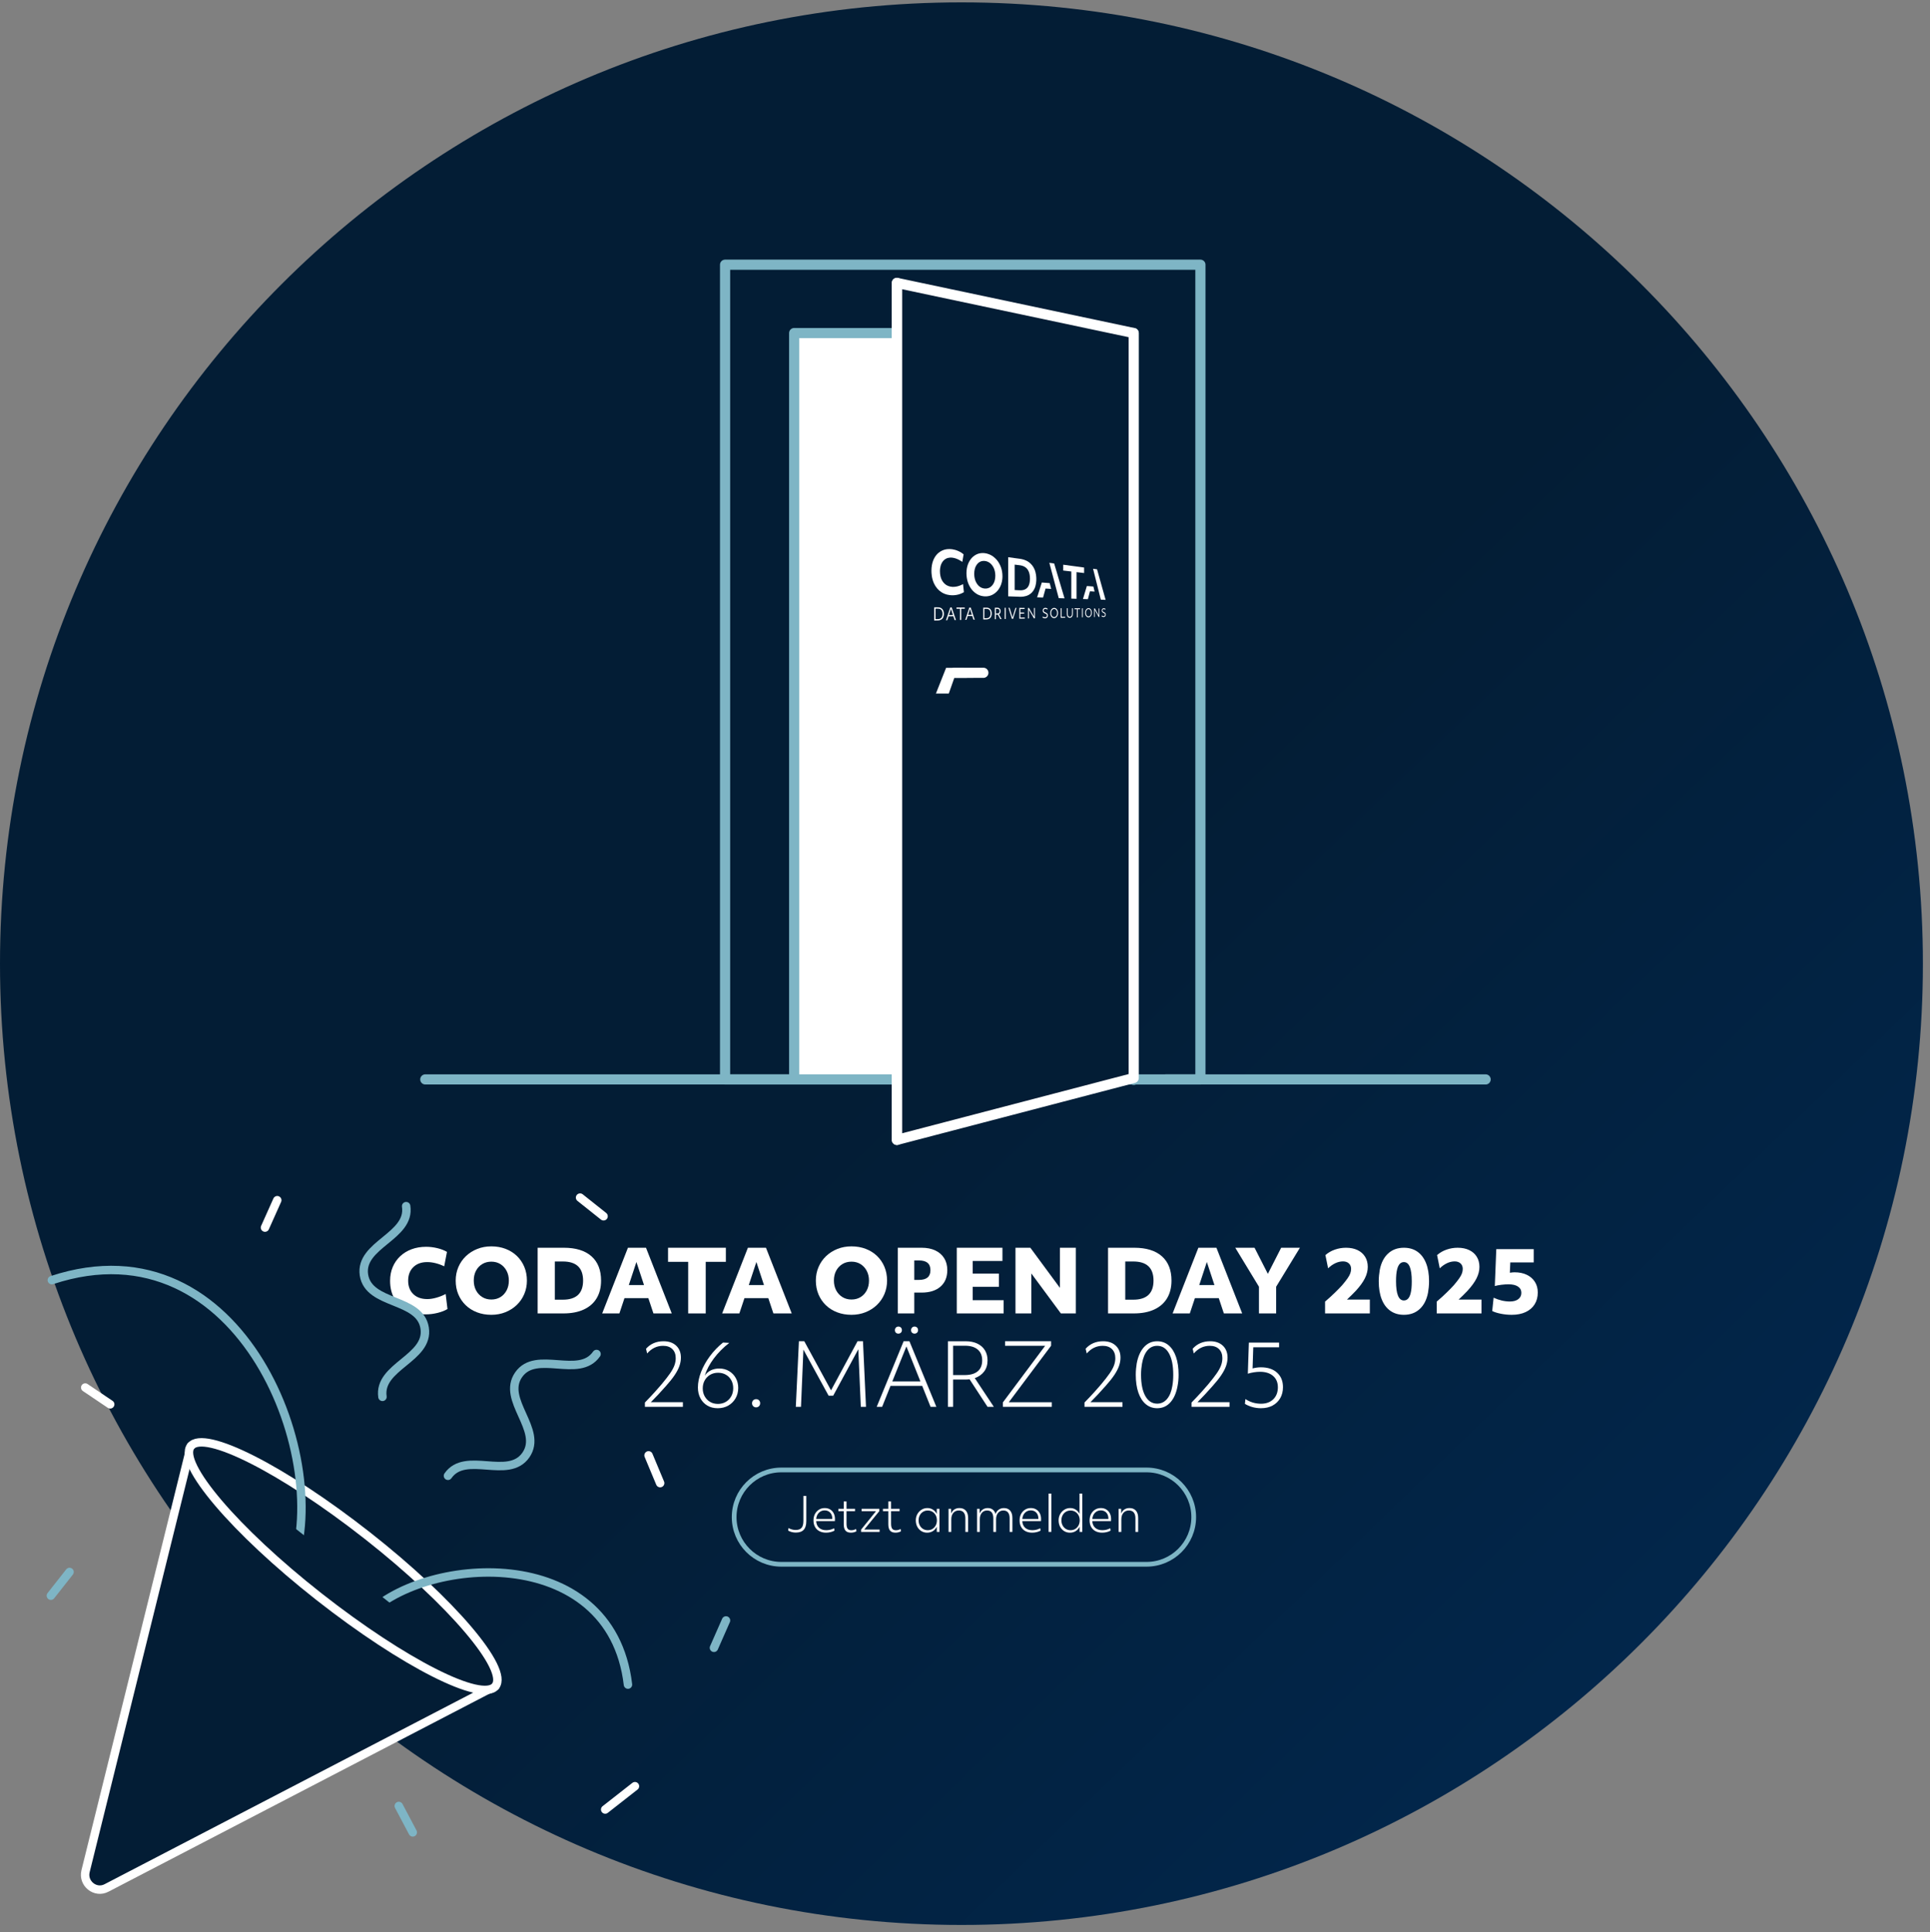 <?xml version="1.0" encoding="UTF-8" standalone="no"?><!DOCTYPE svg PUBLIC "-//W3C//DTD SVG 1.1//EN" "http://www.w3.org/Graphics/SVG/1.1/DTD/svg11.dtd"><svg width="100%" height="100%" viewBox="0 0 816 817" version="1.1" xmlns="http://www.w3.org/2000/svg" xmlns:xlink="http://www.w3.org/1999/xlink" xml:space="preserve" xmlns:serif="http://www.serif.com/" style="fill-rule:evenodd;clip-rule:evenodd;stroke-linecap:round;stroke-linejoin:round;"><rect x="0" y="0" width="816" height="817" fill="#808080" stroke="none"/><path d="M813,407.5c0,224.353 -182.147,406.5 -406.5,406.5c-224.353,0 -406.5,-182.147 -406.5,-406.5c0,-224.353 182.147,-406.5 406.5,-406.5c224.353,0 406.5,182.147 406.5,406.5Z" style="fill:url(#_Linear1);"/><g><path d="M336.094,140.421l141.853,2.117l2.647,311.76l-144.5,1.588l-0,-315.465Z" style="fill:#fff;"/><g><g><g><g><path d="M507.531,456.463l-200.973,0l-0,-344.525l200.973,0l0,344.525Zm-171.757,-0.885l0,-314.739l143.552,-0l-0,315.815" style="fill:none;fill-rule:nonzero;stroke:#7eb5c5;stroke-width:4.3px;"/></g><g><path d="M479.326,140.839l-100.118,-21.203l0,362.389l100.118,-26.178l-0,-315.008Z" style="fill:#031d35;fill-rule:nonzero;stroke:#fff;stroke-width:4.3px;"/><path d="M403.588,284.51l12.177,-0.006" style="fill:none;fill-rule:nonzero;stroke:#fff;stroke-width:4.3px;"/><path d="M379.208,119.636l0,362.389l0,-362.389Z" style="fill:#fff;fill-rule:nonzero;stroke:#fff;stroke-width:4.3px;"/></g></g></g><path d="M400.013,282.401l7.398,-0l1.411,4.214l-5.33,0l-2.346,6.656l-5.438,0l4.305,-10.87Z" style="fill:#fff;fill-rule:nonzero;"/></g><path d="M179.817,456.453l156.277,0" style="fill:none;stroke:#7eb5c5;stroke-width:4.3px;stroke-miterlimit:1.5;"/><path d="M492.985,456.453l135.133,0" style="fill:none;stroke:#7eb5c5;stroke-width:4.3px;stroke-miterlimit:1.5;"/><g><g><g id="Logo"><path d="M394.985,256.813l1.685,0.011c0.583,0.004 1.028,0.183 1.284,0.344c0.334,0.209 0.638,0.545 0.83,0.95c0.313,0.657 0.292,1.437 0.292,1.453c0,0.112 0.029,1.268 -0.652,2.036c-0.684,0.772 -1.767,0.76 -1.864,0.763l-1.575,0.034l-0,-5.591Zm1.578,4.991c1.135,-0.021 1.94,-0.621 1.94,-2.224c0,-1.66 -0.858,-2.192 -1.932,-2.196l-1.036,-0.004l0,4.444l1.028,-0.02Z" style="fill:#fff;fill-rule:nonzero;"/><path d="M401.787,256.859l0.584,0.004l1.8,5.337l-0.562,0.012l-0.525,-1.609l-2.045,0.026l-0.533,1.65l-0.546,0.012l1.827,-5.432Zm1.122,3.217l-0.842,-2.6l-0.847,2.617l1.692,-0.017l-0.003,-0Z" style="fill:#fff;fill-rule:nonzero;"/><path d="M405.898,257.424l-1.499,-0.005l0,-0.538l3.493,0.023l-0,0.528l-1.479,-0.006l-0,4.73l-0.515,0.011l-0,-4.743Z" style="fill:#fff;fill-rule:nonzero;"/><path d="M409.843,256.913l0.555,0.004l1.71,5.111l-0.535,0.011l-0.498,-1.541l-1.942,0.025l-0.507,1.58l-0.518,0.012l1.735,-5.202Zm1.069,3.081l-0.8,-2.49l-0.804,2.506l1.608,-0.016l-0.004,-0Z" style="fill:#fff;fill-rule:nonzero;"/><path d="M415.718,256.953l1.476,0.009c0.509,0.004 0.899,0.163 1.125,0.308c0.29,0.185 0.557,0.485 0.727,0.85c0.273,0.588 0.255,1.287 0.255,1.3c0,0.051 0.036,1.124 -0.57,1.822c-0.608,0.7 -1.586,0.681 -1.633,0.682l-1.374,0.029l0,-4.996l-0.006,-0.004Zm1.383,4.465c0.938,-0.018 1.699,-0.501 1.699,-1.99c-0,-0.738 -0.178,-1.959 -1.692,-1.965l-0.908,-0.003l0,3.975l0.901,-0.017Z" style="fill:#fff;fill-rule:nonzero;"/><path d="M420.621,256.986l1.12,0.007c0.411,0.003 0.656,0.156 0.706,0.187c0.047,0.028 0.298,0.179 0.466,0.507c0.029,0.055 0.166,0.322 0.166,0.76c-0,0.378 -0.109,0.653 -0.201,0.809c-0.03,0.05 -0.198,0.334 -0.53,0.497l1.116,2.032l-0.544,0.012l-1.024,-1.904l-0.171,0.009l-0.654,0.007l-0,1.932l-0.45,0.01l-0,-4.865Zm1.021,2.437c0.341,-0.003 0.968,-0.093 0.968,-0.975c0,-0.061 0,-0.472 -0.237,-0.723c-0.24,-0.25 -0.631,-0.252 -0.69,-0.252l-0.609,-0.002l0,1.956l0.568,-0.004Z" style="fill:#fff;fill-rule:nonzero;"/><path d="M424.775,257.013l0.452,0.004l-0,4.726l-0.452,0.01l-0,-4.74Z" style="fill:#fff;fill-rule:nonzero;"/><path d="M426.378,257.024l0.493,0.004l1.225,4.072l1.22,-4.056l0.451,0.003l-1.435,4.629l-0.497,0.011l-1.457,-4.663Z" style="fill:#fff;fill-rule:nonzero;"/><path d="M430.977,257.055l2.223,0.015l0,0.455l-1.792,-0.007l-0,1.52l1.604,-0.009l-0,0.456l-1.604,0.013l-0,1.647l1.863,-0.035l-0,0.455l-2.294,0.05l0,-4.564l0,0.004Z" style="fill:#fff;fill-rule:nonzero;"/><path d="M434.644,257.08l0.404,0.003l2.129,3.644l0,-3.63l0.378,0.002l-0,4.377l-0.395,0.009l-2.13,-3.634l0,3.68l-0.386,0.008l0,-4.459Z" style="fill:#fff;fill-rule:nonzero;"/><path d="M442.898,260.874c-0.021,0.042 -0.143,0.28 -0.403,0.432c-0.258,0.156 -0.572,0.163 -0.623,0.164c-0.196,0.004 -0.356,-0.031 -0.386,-0.037c-0.031,-0.006 -0.183,-0.035 -0.376,-0.111c-0.175,-0.07 -0.28,-0.153 -0.302,-0.17l0.049,-0.47c0.035,0.027 0.21,0.159 0.484,0.256c0.276,0.096 0.47,0.092 0.512,0.091c0.049,-0.001 0.369,-0.007 0.579,-0.213c0.115,-0.11 0.212,-0.297 0.212,-0.55c-0,-0.203 -0.056,-0.315 -0.068,-0.34c-0.066,-0.135 -0.213,-0.239 -0.236,-0.256c-0.156,-0.11 -0.434,-0.224 -0.474,-0.24c-0.05,-0.02 -0.373,-0.154 -0.591,-0.321c-0.217,-0.167 -0.297,-0.349 -0.313,-0.385c-0.016,-0.04 -0.094,-0.228 -0.094,-0.528c0,-0.355 0.114,-0.571 0.138,-0.616c0.138,-0.262 0.346,-0.38 0.384,-0.402c0.041,-0.023 0.25,-0.142 0.574,-0.14c0.04,0.001 0.233,0.002 0.487,0.084c0.038,0.013 0.254,0.087 0.442,0.229l-0.065,0.437c-0.03,-0.023 -0.181,-0.138 -0.42,-0.227c-0.223,-0.081 -0.408,-0.082 -0.444,-0.082c-0.044,-0 -0.336,-0.002 -0.519,0.18c-0.085,0.083 -0.189,0.247 -0.189,0.502c-0,0.026 -0,0.194 0.06,0.323c0.063,0.133 0.196,0.226 0.217,0.241c0.032,0.023 0.16,0.113 0.431,0.229c0.054,0.023 0.395,0.168 0.636,0.348c0.034,0.025 0.235,0.175 0.336,0.397c0.018,0.039 0.103,0.226 0.103,0.52c-0,0.372 -0.119,0.601 -0.144,0.648l0.003,0.007Z" style="fill:#fff;fill-rule:nonzero;"/><path d="M444.175,260.099c-0.021,-0.066 -0.126,-0.4 -0.126,-0.86c-0,-0.457 0.107,-0.789 0.128,-0.855c0.129,-0.401 0.319,-0.645 0.358,-0.695c0.034,-0.044 0.227,-0.298 0.525,-0.46c0.047,-0.026 0.304,-0.166 0.645,-0.163c0.347,0.002 0.599,0.142 0.646,0.167c0.048,0.027 0.289,0.16 0.517,0.457c0.037,0.049 0.221,0.293 0.345,0.682c0.021,0.065 0.122,0.394 0.122,0.843c0,0.446 -0.104,0.773 -0.124,0.837c-0.019,0.059 -0.123,0.386 -0.349,0.688c-0.033,0.045 -0.222,0.298 -0.516,0.467c-0.047,0.027 -0.302,0.173 -0.641,0.181c-0.346,0.008 -0.6,-0.125 -0.647,-0.15c-0.049,-0.026 -0.298,-0.156 -0.529,-0.449c-0.038,-0.049 -0.226,-0.294 -0.354,-0.69Zm2.763,-0.881c-0,-0.493 -0.132,-0.81 -0.159,-0.876c-0.16,-0.383 -0.39,-0.569 -0.436,-0.606c-0.166,-0.131 -0.393,-0.223 -0.641,-0.224c-0.246,-0.001 -0.472,0.088 -0.642,0.22c-0.165,0.129 -0.335,0.343 -0.446,0.614c-0.027,0.066 -0.162,0.388 -0.162,0.89c0,0.502 0.134,0.822 0.162,0.888c0.119,0.282 0.291,0.485 0.446,0.604c0.173,0.132 0.402,0.215 0.642,0.21c0.24,-0.005 0.47,-0.095 0.641,-0.233c0.156,-0.125 0.324,-0.335 0.436,-0.61c0.027,-0.066 0.159,-0.384 0.159,-0.877Z" style="fill:#fff;fill-rule:nonzero;"/><path d="M448.465,257.173l0.368,0.002l0,3.646l1.514,-0.028l0,0.406l-1.882,0.04l-0,-4.066Z" style="fill:#fff;fill-rule:nonzero;"/><path d="M451.062,257.19l0.361,0.003l0,2.305c0,0.082 0,0.656 0.234,0.989c0.089,0.129 0.296,0.331 0.678,0.324c0.373,-0.008 0.581,-0.208 0.674,-0.347c0.23,-0.342 0.23,-0.902 0.23,-0.983l-0,-2.276l0.351,0.002l0,2.312c0,0.104 0,0.798 -0.334,1.251c-0.165,0.224 -0.471,0.457 -0.933,0.467c-0.504,0.011 -0.793,-0.251 -0.927,-0.431c-0.334,-0.448 -0.334,-1.157 -0.334,-1.261l-0,-2.355Z" style="fill:#fff;fill-rule:nonzero;"/><path d="M455.322,257.614l-0.999,-0.004l-0,-0.394l2.329,0.015l-0,0.388l-0.986,-0.004l-0,3.471l-0.344,0.008l0,-3.48Z" style="fill:#fff;fill-rule:nonzero;"/><path d="M457.456,257.233l0.336,0.003l0,3.801l-0.336,0.007l0,-3.811Z" style="fill:#fff;fill-rule:nonzero;"/><path d="M458.914,259.903c-0.018,-0.06 -0.108,-0.361 -0.108,-0.774c0,-0.411 0.092,-0.71 0.11,-0.77c0.112,-0.36 0.275,-0.58 0.308,-0.625c0.029,-0.04 0.196,-0.268 0.452,-0.415c0.04,-0.023 0.262,-0.149 0.555,-0.147c0.298,0.002 0.515,0.128 0.555,0.151c0.042,0.024 0.249,0.144 0.445,0.411c0.032,0.044 0.19,0.264 0.297,0.615c0.017,0.059 0.105,0.354 0.105,0.759c-0,0.402 -0.089,0.696 -0.107,0.754c-0.016,0.053 -0.106,0.347 -0.3,0.619c-0.028,0.04 -0.191,0.269 -0.444,0.421c-0.04,0.024 -0.259,0.156 -0.551,0.162c-0.298,0.007 -0.517,-0.113 -0.557,-0.135c-0.043,-0.024 -0.256,-0.141 -0.455,-0.405c-0.032,-0.045 -0.195,-0.265 -0.305,-0.621Zm2.379,-0.793c0,-0.444 -0.113,-0.729 -0.136,-0.788c-0.137,-0.346 -0.335,-0.512 -0.375,-0.547c-0.242,-0.199 -0.504,-0.2 -0.551,-0.201c-0.202,-0.001 -0.402,0.076 -0.552,0.198c-0.042,0.034 -0.248,0.202 -0.384,0.553c-0.024,0.06 -0.14,0.35 -0.14,0.801c0,0.452 0.116,0.74 0.14,0.8c0.14,0.348 0.342,0.51 0.384,0.543c0.244,0.196 0.505,0.191 0.552,0.19c0.047,-0.001 0.309,-0.006 0.551,-0.209c0.04,-0.035 0.239,-0.201 0.375,-0.549c0.023,-0.06 0.136,-0.347 0.136,-0.791Z" style="fill:#fff;fill-rule:nonzero;"/><path d="M462.606,257.268l0.306,0.002l1.614,2.998l-0,-2.987l0.286,0.002l-0,3.602l-0.299,0.006l-1.615,-2.99l0,3.025l-0.292,0.007l-0,-3.665Z" style="fill:#fff;fill-rule:nonzero;"/><path d="M467.404,260.423c-0.11,0.234 -0.278,0.34 -0.31,0.36c-0.199,0.13 -0.44,0.135 -0.48,0.136c-0.024,0 -0.15,0.003 -0.296,-0.032c-0.024,-0.005 -0.141,-0.029 -0.29,-0.093c-0.135,-0.058 -0.216,-0.128 -0.233,-0.142l0.038,-0.392c0.027,0.022 0.162,0.133 0.373,0.214c0.212,0.081 0.361,0.078 0.394,0.077c0.038,-0.001 0.284,-0.005 0.446,-0.177c0.085,-0.088 0.162,-0.243 0.162,-0.459c0,-0.17 -0.042,-0.264 -0.052,-0.285c-0.051,-0.112 -0.164,-0.199 -0.181,-0.213c-0.12,-0.092 -0.335,-0.187 -0.365,-0.201c-0.039,-0.017 -0.287,-0.129 -0.455,-0.268c-0.167,-0.139 -0.229,-0.292 -0.241,-0.322c-0.013,-0.033 -0.072,-0.19 -0.072,-0.44c-0,-0.296 0.088,-0.476 0.106,-0.514c0.106,-0.218 0.265,-0.317 0.296,-0.336c0.031,-0.019 0.192,-0.118 0.442,-0.116c0.03,-0 0.179,0.001 0.374,0.069c0.03,0.011 0.196,0.073 0.34,0.191l-0.05,0.366c-0.023,-0.019 -0.139,-0.116 -0.323,-0.19c-0.172,-0.068 -0.314,-0.069 -0.341,-0.069c-0.035,0 -0.259,-0.001 -0.4,0.151c-0.146,0.153 -0.146,0.383 -0.146,0.419c0,0.021 0,0.162 0.047,0.269c0.048,0.111 0.15,0.189 0.166,0.202c0.025,0.018 0.124,0.094 0.333,0.191c0.041,0.019 0.303,0.141 0.489,0.291c0.026,0.021 0.181,0.146 0.258,0.331c0.014,0.033 0.079,0.189 0.079,0.434c0,0.311 -0.091,0.502 -0.11,0.542l0.002,0.006Z" style="fill:#fff;fill-rule:nonzero;"/><path d="M409.213,246.217c-0.339,-1.015 -0.594,-2.364 -0.594,-3.831c0,-1.52 0.278,-2.792 0.605,-3.693c0.424,-1.166 1.062,-2.151 1.692,-2.817c0.681,-0.726 1.571,-1.326 2.5,-1.661c0.831,-0.3 1.891,-0.443 3.015,-0.287c1.099,0.152 2.177,0.57 2.988,1.081c0.848,0.533 1.694,1.308 2.348,2.172c0.606,0.804 1.17,1.862 1.531,2.969c0.294,0.899 0.537,2.147 0.537,3.546c-0,0.385 -0.007,1.873 -0.546,3.41c-0.381,1.08 -0.96,2.037 -1.551,2.716c-0.673,0.773 -1.523,1.404 -2.348,1.788c-0.764,0.359 -1.799,0.619 -2.962,0.579c-1.145,-0.039 -2.232,-0.359 -3.063,-0.795c-0.927,-0.487 -1.815,-1.23 -2.491,-2.07c-0.616,-0.766 -1.243,-1.858 -1.661,-3.107Zm11.609,-2.784c-0,-1.278 -0.277,-2.33 -0.558,-3.003c-0.403,-0.963 -0.991,-1.717 -1.546,-2.195c-0.59,-0.508 -1.385,-0.905 -2.287,-1.013c-0.973,-0.116 -1.768,0.134 -2.324,0.482c-0.583,0.365 -1.197,1.012 -1.614,1.923c-0.262,0.568 -0.592,1.597 -0.592,3.037c0,1.382 0.309,2.46 0.592,3.127c0.416,0.991 1.033,1.749 1.614,2.214c0.594,0.474 1.398,0.833 2.324,0.882c0.942,0.049 1.729,-0.235 2.287,-0.619c0.563,-0.388 1.152,-1.045 1.546,-1.929c0.256,-0.569 0.558,-1.569 0.558,-2.906Z" style="fill:#fff;fill-rule:nonzero;"/><path d="M426.253,235.629c1.678,0.229 3.355,0.457 5.032,0.685c0.734,0.1 2.336,0.388 3.763,1.441c1.025,0.754 1.804,1.757 2.317,2.933c0.731,1.665 0.789,3.424 0.789,4.219c0,0.79 -0.058,2.541 -0.812,4.104c-0.545,1.124 -1.355,1.987 -2.376,2.549c-1.483,0.815 -3.137,0.816 -3.848,0.791c-1.621,-0.059 -3.241,-0.117 -4.862,-0.176l0,-16.545l-0.003,-0.001Zm4.796,13.988c3.568,0.19 4.421,-2.284 4.421,-4.923c-0,-2.639 -0.853,-5.26 -4.406,-5.683l-2.058,-0.245l-0,10.743l2.043,0.108Z" style="fill:#fff;fill-rule:nonzero;"/><path d="M452.943,241.673l-3.415,-0.406l0,-2.469c2.945,0.401 5.89,0.801 8.835,1.202l0,2.316l-3.208,-0.381l-0,11.279l-2.212,-0.08l-0,-11.461Z" style="fill:#fff;fill-rule:nonzero;"/><g><path d="M443.658,237.998l2.039,0.278c0.348,1.181 2.19,7.434 4.385,14.755l-2.446,-0.088c-1.326,-4.982 -2.652,-9.963 -3.978,-14.945Z" style="fill:#fff;fill-rule:nonzero;"/><path d="M440.48,246.319l3.336,0.261l0.625,2.452l-2.381,-0.148l-1.065,3.819l-2.506,-0.09c0.664,-2.098 1.327,-4.196 1.991,-6.294Z" style="fill:#fff;fill-rule:nonzero;"/></g><g><path d="M462.148,240.516l1.683,0.229c1.206,4.304 2.411,8.608 3.617,12.912l-2.016,-0.072c-1.095,-4.357 -2.189,-8.713 -3.284,-13.069Z" style="fill:#fff;fill-rule:nonzero;"/><path d="M459.524,247.808l2.757,0.216l0.516,2.143l-1.966,-0.121l-0.879,3.341l-2.074,-0.075c0.549,-1.835 1.097,-3.669 1.646,-5.504Z" style="fill:#fff;fill-rule:nonzero;"/></g><path d="M394.893,246.715c-1.003,-2.148 -1.085,-4.372 -1.085,-5.373c0,-1.736 0.313,-3.142 0.651,-4.085c0.457,-1.271 1.129,-2.298 1.842,-3.018c0.71,-0.72 1.673,-1.358 2.794,-1.722c0.811,-0.265 2.017,-0.457 3.481,-0.257c0.727,0.1 1.667,0.344 2.607,0.762c1.029,0.458 1.793,1.005 2.227,1.38l-0.541,3.215c-0.617,-0.433 -2.306,-1.563 -4.209,-1.787c-0.226,-0.027 -1.559,-0.198 -2.752,0.459c-0.758,0.413 -1.412,1.108 -1.844,2.005c-0.689,1.428 -0.66,3.124 -0.66,3.281c-0,1.506 0.332,2.681 0.66,3.407c0.431,0.955 1.08,1.748 1.855,2.285c0.531,0.367 1.47,0.834 2.785,0.904c1.098,0.057 2.234,-0.26 2.241,-0.262c0.806,-0.209 1.605,-0.546 2.23,-0.907l0.359,3.415c-0.535,0.326 -1.37,0.725 -2.377,0.993c-0.864,0.23 -1.85,0.343 -2.742,0.312c-0.909,-0.03 -2.741,-0.203 -4.491,-1.374c-1.231,-0.824 -2.285,-2.027 -3.028,-3.619l-0.003,-0.014Z" style="fill:#fff;fill-rule:nonzero;"/></g></g></g></g><g><path d="M272.664,593.079c1.679,-1.727 3.084,-3.218 4.216,-4.471c1.131,-1.253 2.074,-2.33 2.829,-3.23c1.508,-1.801 2.701,-3.334 3.577,-4.599c0.876,-1.265 1.496,-2.403 1.861,-3.413c0.365,-1.01 0.548,-2.026 0.548,-3.048c-0,-1.63 -0.475,-2.907 -1.424,-3.832c-0.949,-0.925 -2.251,-1.387 -3.905,-1.387c-2.628,-0 -4.879,1.083 -6.753,3.248l-0.474,-2.007c1.898,-2.117 4.368,-3.176 7.409,-3.176c2.239,0 4.021,0.627 5.347,1.88c1.327,1.253 1.99,2.938 1.99,5.055c-0,1.168 -0.213,2.355 -0.639,3.559c-0.426,1.205 -1.107,2.5 -2.044,3.887c-0.937,1.387 -2.184,2.945 -3.741,4.672c-1.047,1.193 -2.105,2.361 -3.176,3.504c-1.07,1.144 -2.105,2.215 -3.102,3.212l13.541,0l0,1.971l-16.06,0l0,-1.825Z" style="fill:#fff;fill-rule:nonzero;"/><path d="M295.075,586.692c0,-2.068 0.444,-4.246 1.333,-6.534c0.888,-2.287 2.129,-4.507 3.723,-6.661c1.593,-2.153 3.449,-4.082 5.566,-5.785l2.628,0.146c-2.58,2.02 -4.757,4.222 -6.534,6.606c-1.776,2.385 -3.054,4.806 -3.832,7.264c1.435,-2.02 3.492,-3.03 6.168,-3.03c1.533,0 2.902,0.359 4.107,1.077c1.204,0.718 2.153,1.697 2.846,2.938c0.694,1.241 1.041,2.641 1.041,4.198c-0,1.63 -0.377,3.096 -1.132,4.398c-0.754,1.302 -1.782,2.324 -3.084,3.066c-1.302,0.742 -2.786,1.113 -4.453,1.113c-1.667,0 -3.127,-0.371 -4.38,-1.113c-1.253,-0.742 -2.233,-1.776 -2.938,-3.102c-0.706,-1.327 -1.059,-2.853 -1.059,-4.581Zm2.884,-2.993c-0.56,0.998 -0.84,2.129 -0.84,3.394c0,1.266 0.28,2.397 0.84,3.395c0.559,0.998 1.32,1.776 2.281,2.336c0.961,0.56 2.062,0.839 3.303,0.839c1.241,0 2.348,-0.286 3.322,-0.857c0.973,-0.572 1.74,-1.357 2.299,-2.355c0.56,-0.997 0.84,-2.135 0.84,-3.412c-0,-1.278 -0.274,-2.409 -0.821,-3.395c-0.548,-0.985 -1.302,-1.758 -2.263,-2.318c-0.962,-0.559 -2.069,-0.839 -3.322,-0.839c-1.253,-0 -2.366,0.286 -3.34,0.858c-0.973,0.571 -1.74,1.356 -2.299,2.354Z" style="fill:#fff;fill-rule:nonzero;"/><path d="M317.961,593.39c-0,-0.499 0.164,-0.913 0.493,-1.241c0.328,-0.329 0.742,-0.493 1.241,-0.493c0.498,-0 0.906,0.164 1.222,0.493c0.317,0.328 0.475,0.742 0.475,1.241c-0,0.498 -0.164,0.912 -0.493,1.241c-0.328,0.328 -0.736,0.492 -1.223,0.492c-0.486,0 -0.894,-0.164 -1.222,-0.492c-0.329,-0.329 -0.493,-0.743 -0.493,-1.241Z" style="fill:#fff;fill-rule:nonzero;"/><path d="M338.656,594.904l-2.19,0l1.314,-27.74l2.263,0l11.315,20.769l11.206,-20.769l2.299,0l1.278,27.74l-2.19,0l-1.059,-24.345l-10.621,19.637l-1.935,-0l-10.658,-19.491l-1.022,24.199Z" style="fill:#fff;fill-rule:nonzero;"/><path d="M389.902,586.035l-13.395,-0l-3.541,8.869l-2.299,0l11.388,-27.74l2.445,0l11.388,27.74l-2.445,0l-3.541,-8.869Zm-6.679,-16.681l-5.95,14.783l11.863,-0l-5.913,-14.783Zm-4.855,-6.862c0,-0.438 0.14,-0.803 0.42,-1.095c0.28,-0.292 0.633,-0.438 1.058,-0.438c0.426,0 0.779,0.14 1.059,0.42c0.28,0.28 0.42,0.651 0.42,1.113c-0,0.414 -0.14,0.761 -0.42,1.041c-0.28,0.279 -0.639,0.419 -1.077,0.419c-0.438,0 -0.791,-0.133 -1.058,-0.401c-0.268,-0.268 -0.402,-0.621 -0.402,-1.059Zm6.826,0c-0,-0.438 0.14,-0.803 0.419,-1.095c0.28,-0.292 0.633,-0.438 1.059,-0.438c0.426,0 0.779,0.14 1.058,0.42c0.28,0.28 0.42,0.651 0.42,1.113c0,0.414 -0.14,0.761 -0.42,1.041c-0.279,0.279 -0.632,0.419 -1.058,0.419c-0.426,0 -0.779,-0.133 -1.059,-0.401c-0.279,-0.268 -0.419,-0.621 -0.419,-1.059Z" style="fill:#fff;fill-rule:nonzero;"/><path d="M400.779,567.164l7.483,0c1.898,0 3.54,0.329 4.927,0.986c1.387,0.657 2.458,1.594 3.212,2.81c0.755,1.217 1.132,2.653 1.132,4.307c-0,1.874 -0.487,3.45 -1.46,4.727c-0.974,1.278 -2.288,2.196 -3.942,2.756l8.066,12.154l-2.664,0l-7.592,-11.643c-0.584,0.073 -1.18,0.109 -1.789,0.109l-5.183,0l0,11.534l-2.19,0l0,-27.74Zm14.491,8.122c-0,-2.008 -0.633,-3.547 -1.898,-4.618c-1.266,-1.07 -3.054,-1.606 -5.366,-1.606l-5.037,0l0,12.41l4.855,0c2.433,0 4.282,-0.529 5.548,-1.587c1.265,-1.059 1.898,-2.592 1.898,-4.599Z" style="fill:#fff;fill-rule:nonzero;"/><path d="M424.03,593.006l17.848,-23.907l-16.936,-0l0,-1.935l19.455,0l-0,1.898l-17.885,23.908l18.177,-0l-0,1.934l-20.659,0l-0,-1.898Z" style="fill:#fff;fill-rule:nonzero;"/><path d="M458.522,593.079c1.679,-1.727 3.084,-3.218 4.216,-4.471c1.132,-1.253 2.074,-2.33 2.829,-3.23c1.508,-1.801 2.701,-3.334 3.577,-4.599c0.876,-1.265 1.496,-2.403 1.861,-3.413c0.365,-1.01 0.548,-2.026 0.548,-3.048c-0,-1.63 -0.475,-2.907 -1.424,-3.832c-0.949,-0.925 -2.251,-1.387 -3.905,-1.387c-2.628,-0 -4.879,1.083 -6.753,3.248l-0.474,-2.007c1.898,-2.117 4.368,-3.176 7.409,-3.176c2.239,0 4.021,0.627 5.347,1.88c1.327,1.253 1.99,2.938 1.99,5.055c-0,1.168 -0.213,2.355 -0.639,3.559c-0.426,1.205 -1.107,2.5 -2.044,3.887c-0.937,1.387 -2.184,2.945 -3.741,4.672c-1.047,1.193 -2.105,2.361 -3.176,3.504c-1.07,1.144 -2.105,2.215 -3.102,3.212l13.541,0l0,1.971l-16.06,0l0,-1.825Z" style="fill:#fff;fill-rule:nonzero;"/><path d="M480.203,581.326c0,-0.851 0.037,-1.679 0.11,-2.482c0.073,-0.803 0.17,-1.569 0.292,-2.299c0.559,-2.969 1.588,-5.274 3.084,-6.917c1.497,-1.642 3.352,-2.464 5.566,-2.464c1.874,0 3.486,0.572 4.837,1.716c1.35,1.144 2.39,2.774 3.12,4.891c0.73,2.117 1.095,4.635 1.095,7.555c0,1.728 -0.146,3.322 -0.438,4.782c-0.535,2.944 -1.545,5.244 -3.029,6.898c-1.485,1.655 -3.346,2.482 -5.585,2.482c-1.849,0 -3.455,-0.571 -4.818,-1.715c-1.362,-1.144 -2.409,-2.774 -3.139,-4.891c-0.73,-2.117 -1.095,-4.636 -1.095,-7.556Zm2.628,-4.672c-0.121,0.682 -0.219,1.412 -0.292,2.19c-0.073,0.779 -0.109,1.606 -0.109,2.482c-0,3.845 0.602,6.844 1.807,8.998c1.204,2.153 2.877,3.23 5.018,3.23c1.655,-0 3.042,-0.657 4.161,-1.971c1.12,-1.314 1.874,-3.176 2.263,-5.585c0.122,-0.705 0.213,-1.441 0.274,-2.208c0.061,-0.766 0.091,-1.588 0.091,-2.464c0,-3.844 -0.596,-6.843 -1.788,-8.997c-1.193,-2.153 -2.859,-3.23 -5.001,-3.23c-1.679,-0 -3.066,0.657 -4.161,1.971c-1.095,1.314 -1.849,3.175 -2.263,5.584Z" style="fill:#fff;fill-rule:nonzero;"/><path d="M503.782,593.079c1.679,-1.727 3.085,-3.218 4.216,-4.471c1.132,-1.253 2.074,-2.33 2.829,-3.23c1.508,-1.801 2.701,-3.334 3.577,-4.599c0.876,-1.265 1.496,-2.403 1.861,-3.413c0.365,-1.01 0.548,-2.026 0.548,-3.048c-0,-1.63 -0.475,-2.907 -1.424,-3.832c-0.949,-0.925 -2.251,-1.387 -3.905,-1.387c-2.628,-0 -4.879,1.083 -6.753,3.248l-0.474,-2.007c1.898,-2.117 4.368,-3.176 7.409,-3.176c2.239,0 4.021,0.627 5.348,1.88c1.326,1.253 1.989,2.938 1.989,5.055c-0,1.168 -0.213,2.355 -0.639,3.559c-0.426,1.205 -1.107,2.5 -2.044,3.887c-0.937,1.387 -2.184,2.945 -3.741,4.672c-1.047,1.193 -2.105,2.361 -3.176,3.504c-1.07,1.144 -2.105,2.215 -3.102,3.212l13.541,0l0,1.971l-16.06,0l0,-1.825Z" style="fill:#fff;fill-rule:nonzero;"/><path d="M540.282,586.619c0,-2.02 -0.675,-3.614 -2.025,-4.782c-1.351,-1.168 -3.182,-1.752 -5.494,-1.752c-0.827,0 -1.679,0.067 -2.555,0.201c-0.876,0.134 -1.752,0.335 -2.628,0.602l0.438,-13.14l12.775,0l0,1.971l-10.913,0l-0.292,8.943c1.192,-0.316 2.372,-0.475 3.54,-0.475c2.872,0 5.141,0.755 6.808,2.263c1.666,1.509 2.5,3.553 2.5,6.132c-0,1.777 -0.39,3.334 -1.168,4.672c-0.779,1.339 -1.862,2.379 -3.249,3.121c-1.387,0.742 -3.017,1.113 -4.891,1.113c-1.265,0 -2.5,-0.17 -3.704,-0.511c-1.205,-0.34 -2.233,-0.79 -3.085,-1.35l0.219,-2.008c1.996,1.314 4.198,1.971 6.607,1.971c2.165,0 3.893,-0.632 5.183,-1.898c1.289,-1.265 1.934,-2.956 1.934,-5.073Z" style="fill:#fff;fill-rule:nonzero;"/><path d="M164.933,541.592c-0,-2.119 0.371,-4.056 1.114,-5.81c0.743,-1.754 1.791,-3.27 3.143,-4.549c1.352,-1.279 2.96,-2.266 4.823,-2.96c1.864,-0.695 3.916,-1.042 6.157,-1.042c1.584,0 3.173,0.195 4.769,0.585c1.596,0.39 2.942,0.914 4.038,1.571l-1.169,6.103c-1.145,-0.561 -2.339,-0.999 -3.582,-1.316c-1.242,-0.316 -2.436,-0.475 -3.581,-0.475c-2.484,0 -4.452,0.713 -5.901,2.138c-1.45,1.425 -2.174,3.331 -2.174,5.719c-0,2.387 0.724,4.281 2.174,5.682c1.449,1.401 3.429,2.101 5.938,2.101c1.169,-0 2.46,-0.201 3.873,-0.603c1.413,-0.402 2.704,-0.92 3.874,-1.553l0.767,6.358c-1.12,0.682 -2.521,1.23 -4.202,1.645c-1.681,0.414 -3.35,0.621 -5.006,0.621c-3.094,-0 -5.768,-0.579 -8.021,-1.736c-2.254,-1.157 -3.989,-2.795 -5.207,-4.915c-1.218,-2.119 -1.827,-4.641 -1.827,-7.564Z" style="fill:#fff;fill-rule:nonzero;"/><path d="M192.668,541.519c-0,-2.046 0.377,-3.953 1.132,-5.719c0.756,-1.766 1.815,-3.301 3.179,-4.604c1.365,-1.303 2.96,-2.32 4.787,-3.051c1.827,-0.731 3.813,-1.096 5.957,-1.096c2.192,-0 4.208,0.353 6.047,1.059c1.84,0.707 3.429,1.706 4.769,2.997c1.34,1.291 2.381,2.82 3.124,4.586c0.743,1.766 1.115,3.709 1.115,5.828c-0,2.046 -0.378,3.953 -1.133,5.719c-0.755,1.766 -1.815,3.301 -3.179,4.604c-1.364,1.303 -2.96,2.32 -4.787,3.051c-1.827,0.731 -3.813,1.097 -5.956,1.097c-2.193,-0 -4.209,-0.354 -6.048,-1.06c-1.839,-0.707 -3.429,-1.705 -4.769,-2.997c-1.339,-1.291 -2.381,-2.819 -3.124,-4.586c-0.743,-1.766 -1.114,-3.709 -1.114,-5.828Zm22.473,0.018c-0,-1.547 -0.317,-2.923 -0.95,-4.129c-0.634,-1.206 -1.505,-2.156 -2.613,-2.85c-1.109,-0.694 -2.388,-1.042 -3.837,-1.042c-1.45,0 -2.735,0.342 -3.855,1.024c-1.121,0.682 -1.998,1.62 -2.631,2.813c-0.634,1.194 -0.95,2.57 -0.95,4.13c-0,1.559 0.316,2.941 0.95,4.147c0.633,1.206 1.51,2.156 2.631,2.85c1.12,0.695 2.405,1.042 3.855,1.042c1.449,-0 2.728,-0.341 3.837,-1.024c1.108,-0.682 1.979,-1.626 2.613,-2.831c0.633,-1.206 0.95,-2.583 0.95,-4.13Z" style="fill:#fff;fill-rule:nonzero;"/><path d="M227.309,527.633l11.072,0c5.067,0 8.959,1.2 11.675,3.6c2.716,2.399 4.074,5.828 4.074,10.286c0,2.923 -0.627,5.42 -1.881,7.491c-1.255,2.071 -3.07,3.654 -5.445,4.75c-2.375,1.097 -5.244,1.645 -8.606,1.645l-10.889,-0l-0,-27.772Zm19.221,13.886c-0,-5.384 -2.863,-8.076 -8.587,-8.076l-3.362,0l-0,16.152l3.362,-0c5.724,-0 8.587,-2.692 8.587,-8.076Z" style="fill:#fff;fill-rule:nonzero;"/><path d="M274.119,548.937l-10.086,-0l-2.156,6.468l-7.272,-0l10.89,-27.772l7.637,0l10.889,27.772l-7.746,-0l-2.156,-6.468Zm-5.043,-15.274l-3.216,9.756l6.432,0l-3.216,-9.756Z" style="fill:#fff;fill-rule:nonzero;"/><path d="M290.964,533.59l-8.514,-0l0,-5.957l24.446,0l0,5.957l-8.514,-0l0,21.815l-7.418,-0l0,-21.815Z" style="fill:#fff;fill-rule:nonzero;"/><path d="M324.838,548.937l-10.085,-0l-2.156,6.468l-7.272,-0l10.889,-27.772l7.638,0l10.889,27.772l-7.747,-0l-2.156,-6.468Zm-5.042,-15.274l-3.216,9.756l6.431,0l-3.215,-9.756Z" style="fill:#fff;fill-rule:nonzero;"/><path d="M344.936,541.519c0,-2.046 0.378,-3.953 1.133,-5.719c0.755,-1.766 1.815,-3.301 3.179,-4.604c1.364,-1.303 2.96,-2.32 4.787,-3.051c1.827,-0.731 3.812,-1.096 5.956,-1.096c2.193,-0 4.209,0.353 6.048,1.059c1.839,0.707 3.429,1.706 4.768,2.997c1.34,1.291 2.382,2.82 3.125,4.586c0.743,1.766 1.114,3.709 1.114,5.828c0,2.046 -0.377,3.953 -1.132,5.719c-0.756,1.766 -1.815,3.301 -3.18,4.604c-1.364,1.303 -2.959,2.32 -4.787,3.051c-1.827,0.731 -3.812,1.097 -5.956,1.097c-2.192,-0 -4.208,-0.354 -6.047,-1.06c-1.84,-0.707 -3.429,-1.705 -4.769,-2.997c-1.34,-1.291 -2.381,-2.819 -3.124,-4.586c-0.743,-1.766 -1.115,-3.709 -1.115,-5.828Zm22.473,0.018c0,-1.547 -0.317,-2.923 -0.95,-4.129c-0.633,-1.206 -1.504,-2.156 -2.613,-2.85c-1.108,-0.694 -2.387,-1.042 -3.837,-1.042c-1.449,0 -2.734,0.342 -3.855,1.024c-1.12,0.682 -1.997,1.62 -2.631,2.813c-0.633,1.194 -0.95,2.57 -0.95,4.13c0,1.559 0.317,2.941 0.95,4.147c0.634,1.206 1.511,2.156 2.631,2.85c1.121,0.695 2.406,1.042 3.855,1.042c1.45,-0 2.729,-0.341 3.837,-1.024c1.109,-0.682 1.98,-1.626 2.613,-2.831c0.633,-1.206 0.95,-2.583 0.95,-4.13Z" style="fill:#fff;fill-rule:nonzero;"/><path d="M379.577,527.633l10.086,0c2.241,0 4.172,0.384 5.792,1.151c1.62,0.768 2.868,1.858 3.745,3.271c0.877,1.413 1.316,3.094 1.316,5.043c-0,2.972 -0.963,5.298 -2.887,6.979c-1.925,1.681 -4.58,2.521 -7.966,2.521l-3.106,0l-0,8.807l-6.98,-0l0,-27.772Zm13.813,9.483c0,-2.741 -1.608,-4.111 -4.823,-4.111l-2.01,-0l-0,8.222l2.01,-0c3.215,-0 4.823,-1.371 4.823,-4.111Z" style="fill:#fff;fill-rule:nonzero;"/><path d="M404.535,527.633l19.294,0l0,5.591l-12.57,0l-0,5.335l11.072,0l0,5.591l-11.072,0l-0,5.664l13.082,-0l-0,5.591l-19.806,-0l0,-27.772Z" style="fill:#fff;fill-rule:nonzero;"/><path d="M429.347,527.633l6.285,0l12.497,16.956l0,-16.956l6.724,0l0,27.772l-6.322,-0l-12.497,-16.919l0,16.919l-6.687,-0l0,-27.772Z" style="fill:#fff;fill-rule:nonzero;"/><path d="M468.483,527.633l11.072,0c5.067,0 8.959,1.2 11.675,3.6c2.716,2.399 4.074,5.828 4.074,10.286c0,2.923 -0.627,5.42 -1.881,7.491c-1.255,2.071 -3.07,3.654 -5.445,4.75c-2.375,1.097 -5.244,1.645 -8.606,1.645l-10.889,-0l-0,-27.772Zm19.221,13.886c-0,-5.384 -2.863,-8.076 -8.587,-8.076l-3.362,0l-0,16.152l3.362,-0c5.724,-0 8.587,-2.692 8.587,-8.076Z" style="fill:#fff;fill-rule:nonzero;"/><path d="M515.293,548.937l-10.086,-0l-2.156,6.468l-7.271,-0l10.889,-27.772l7.637,0l10.889,27.772l-7.746,-0l-2.156,-6.468Zm-5.043,-15.274l-3.216,9.756l6.432,0l-3.216,-9.756Z" style="fill:#fff;fill-rule:nonzero;"/><path d="M532.284,544.114l-10.012,-16.481l8.149,0l5.627,11.036l5.628,-11.036l7.929,0l-10.049,16.481l0,11.291l-7.272,-0l0,-11.291Z" style="fill:#fff;fill-rule:nonzero;"/><path d="M560.239,550.399c1.51,-1.291 2.88,-2.534 4.111,-3.728c1.23,-1.193 2.284,-2.277 3.161,-3.252c0.925,-1.096 1.662,-2.034 2.21,-2.813c0.548,-0.78 0.938,-1.486 1.17,-2.12c0.231,-0.633 0.347,-1.267 0.347,-1.9c-0,-0.974 -0.311,-1.748 -0.932,-2.32c-0.621,-0.573 -1.443,-0.859 -2.467,-0.859c-1.096,-0 -2.186,0.256 -3.27,0.767c-1.084,0.512 -2.101,1.23 -3.051,2.156l-1.133,-5.591c1.121,-0.998 2.442,-1.766 3.965,-2.302c1.522,-0.536 3.1,-0.804 4.732,-0.804c1.876,0 3.502,0.329 4.878,0.987c1.376,0.658 2.442,1.596 3.197,2.814c0.756,1.218 1.133,2.655 1.133,4.312c0,1.583 -0.408,3.191 -1.224,4.823c-0.816,1.632 -2.101,3.398 -3.855,5.299c-0.463,0.511 -1.035,1.096 -1.717,1.753c-0.683,0.658 -1.352,1.304 -2.01,1.937l9.683,0l0,5.847l-18.928,-0l-0,-5.006Z" style="fill:#fff;fill-rule:nonzero;"/><path d="M582.931,541.811c0,-0.901 0.043,-1.754 0.128,-2.558c0.085,-0.803 0.189,-1.571 0.311,-2.302c0.584,-2.972 1.76,-5.268 3.526,-6.888c1.766,-1.62 3.989,-2.43 6.669,-2.43c2.241,0 4.153,0.561 5.737,1.681c1.583,1.121 2.795,2.741 3.636,4.86c0.84,2.12 1.26,4.665 1.26,7.637c0,0.902 -0.042,1.754 -0.128,2.558c-0.085,0.804 -0.188,1.572 -0.31,2.302c-0.585,2.972 -1.76,5.268 -3.527,6.888c-1.766,1.621 -3.989,2.431 -6.668,2.431c-2.217,-0 -4.123,-0.561 -5.719,-1.681c-1.596,-1.121 -2.814,-2.741 -3.654,-4.86c-0.841,-2.12 -1.261,-4.666 -1.261,-7.638Zm13.959,0c-0,-5.408 -1.109,-8.112 -3.325,-8.112c-1.389,0 -2.339,1.011 -2.851,3.033c-0.316,1.194 -0.475,2.887 -0.475,5.079c0,5.409 1.109,8.113 3.326,8.113c1.388,-0 2.338,-1.011 2.85,-3.033c0.317,-1.194 0.475,-2.887 0.475,-5.08Z" style="fill:#fff;fill-rule:nonzero;"/><path d="M607.45,550.399c1.511,-1.291 2.881,-2.534 4.111,-3.728c1.231,-1.193 2.284,-2.277 3.161,-3.252c0.926,-1.096 1.663,-2.034 2.211,-2.813c0.548,-0.78 0.938,-1.486 1.169,-2.12c0.232,-0.633 0.347,-1.267 0.347,-1.9c0,-0.974 -0.31,-1.748 -0.931,-2.32c-0.622,-0.573 -1.444,-0.859 -2.467,-0.859c-1.096,-0 -2.186,0.256 -3.27,0.767c-1.084,0.512 -2.102,1.23 -3.052,2.156l-1.132,-5.591c1.12,-0.998 2.442,-1.766 3.964,-2.302c1.523,-0.536 3.1,-0.804 4.732,-0.804c1.876,0 3.502,0.329 4.879,0.987c1.376,0.658 2.442,1.596 3.197,2.814c0.755,1.218 1.133,2.655 1.133,4.312c-0,1.583 -0.408,3.191 -1.224,4.823c-0.816,1.632 -2.101,3.398 -3.855,5.299c-0.463,0.511 -1.036,1.096 -1.718,1.753c-0.682,0.658 -1.352,1.304 -2.01,1.937l9.684,0l-0,5.847l-18.929,-0l0,-5.006Z" style="fill:#fff;fill-rule:nonzero;"/><path d="M643.225,546.69c-0,-1.133 -0.475,-2.016 -1.426,-2.65c-0.95,-0.633 -2.29,-0.95 -4.019,-0.95c-0.901,0 -1.894,0.067 -2.978,0.201c-1.084,0.134 -2.016,0.311 -2.796,0.53l0.622,-15.603l15.822,-0l-0,5.627l-9.903,0l-0.182,4.349c0.803,-0.122 1.461,-0.183 1.973,-0.183c1.997,0 3.727,0.353 5.189,1.06c1.461,0.706 2.6,1.699 3.416,2.978c0.816,1.279 1.224,2.783 1.224,4.513c0,1.924 -0.444,3.593 -1.333,5.006c-0.889,1.413 -2.156,2.503 -3.801,3.27c-1.644,0.768 -3.599,1.152 -5.865,1.152c-1.583,-0 -3.13,-0.153 -4.64,-0.457c-1.511,-0.305 -2.717,-0.688 -3.618,-1.151l0.585,-5.628c2.338,1.072 4.628,1.608 6.87,1.608c1.51,0 2.698,-0.329 3.562,-0.987c0.865,-0.657 1.298,-1.553 1.298,-2.685Z" style="fill:#fff;fill-rule:nonzero;"/></g><g><path d="M504.701,641.539c-0,11.007 -8.937,19.943 -19.944,19.943l-154.414,0c-11.007,0 -19.944,-8.936 -19.944,-19.943c0,-11.007 8.937,-19.944 19.944,-19.944l154.414,0c11.007,0 19.944,8.937 19.944,19.944Z" style="fill:none;stroke:#7eb5c5;stroke-width:2px;stroke-miterlimit:1.5;"/><path d="M339.68,643.15l-0,-10.56l1.22,-0l-0,10.64c-0,1.64 -0.36,2.856 -1.08,3.65c-0.72,0.793 -1.833,1.19 -3.34,1.19c-1.187,-0 -2.267,-0.274 -3.24,-0.82l0.14,-1.1c0.92,0.546 1.943,0.82 3.07,0.82c1.127,-0 1.947,-0.304 2.46,-0.91c0.513,-0.607 0.77,-1.577 0.77,-2.91Z" style="fill:#fff;fill-rule:nonzero;"/><path d="M343.94,642.93c-0,-1.014 0.207,-1.914 0.62,-2.7c0.413,-0.787 0.98,-1.404 1.7,-1.85c0.72,-0.447 1.54,-0.67 2.46,-0.67c0.853,-0 1.603,0.193 2.25,0.58c0.647,0.386 1.15,0.926 1.51,1.62c0.36,0.693 0.54,1.506 0.54,2.44c-0,0.146 -0.003,0.29 -0.01,0.43c-0.007,0.14 -0.017,0.29 -0.03,0.45l-7.9,-0c0.067,1.213 0.477,2.156 1.23,2.83c0.753,0.673 1.757,1.01 3.01,1.01c1.2,-0 2.313,-0.274 3.34,-0.82l0.16,1c-0.44,0.253 -0.977,0.46 -1.61,0.62c-0.633,0.16 -1.277,0.24 -1.93,0.24c-1.093,-0 -2.04,-0.21 -2.84,-0.63c-0.8,-0.42 -1.417,-1.02 -1.85,-1.8c-0.433,-0.78 -0.65,-1.697 -0.65,-2.75Zm2.29,-3.25c-0.66,0.66 -1.043,1.536 -1.15,2.63l6.82,-0c-0,-0.16 -0.007,-0.307 -0.02,-0.44c-0.053,-0.974 -0.373,-1.747 -0.96,-2.32c-0.587,-0.574 -1.34,-0.86 -2.26,-0.86c-0.96,-0 -1.77,0.33 -2.43,0.99Z" style="fill:#fff;fill-rule:nonzero;"/><path d="M356.74,644.55l-0,-5.52l-2.28,-0l-0,-1l2.28,-0l-0,-3.12l1.16,-0l-0,3.12l3.6,-0l-0,1l-3.6,-0l-0,5.26c-0,1 0.16,1.716 0.48,2.15c0.32,0.433 0.847,0.65 1.58,0.65c0.68,-0 1.34,-0.18 1.98,-0.54l0.16,0.98c-0.293,0.173 -0.647,0.313 -1.06,0.42c-0.413,0.106 -0.833,0.16 -1.26,0.16c-1.053,-0 -1.823,-0.287 -2.31,-0.86c-0.487,-0.574 -0.73,-1.474 -0.73,-2.7Z" style="fill:#fff;fill-rule:nonzero;"/><path d="M364.08,646.81l6.3,-7.78l-6.08,-0l-0,-1l7.46,-0l-0,0.98l-6.36,7.78l6.5,-0l-0,1l-7.82,-0l-0,-0.98Z" style="fill:#fff;fill-rule:nonzero;"/><path d="M375.58,644.55l-0,-5.52l-2.28,-0l-0,-1l2.28,-0l-0,-3.12l1.16,-0l-0,3.12l3.6,-0l-0,1l-3.6,-0l-0,5.26c-0,1 0.16,1.716 0.48,2.15c0.32,0.433 0.847,0.65 1.58,0.65c0.68,-0 1.34,-0.18 1.98,-0.54l0.16,0.98c-0.293,0.173 -0.647,0.313 -1.06,0.42c-0.413,0.106 -0.833,0.16 -1.26,0.16c-1.053,-0 -1.823,-0.287 -2.31,-0.86c-0.487,-0.574 -0.73,-1.474 -0.73,-2.7Z" style="fill:#fff;fill-rule:nonzero;"/><path d="M387.2,642.92c-0,-0.994 0.22,-1.88 0.66,-2.66c0.44,-0.78 1.03,-1.4 1.77,-1.86c0.74,-0.46 1.57,-0.69 2.49,-0.69c0.84,-0 1.61,0.22 2.31,0.66c0.7,0.44 1.243,1.053 1.63,1.84l0.02,-2.18l1.12,-0l-0,9.76l-1.12,-0l-0.02,-2.2c-0.387,0.8 -0.933,1.42 -1.64,1.86c-0.707,0.44 -1.517,0.66 -2.43,0.66c-0.913,-0 -1.733,-0.224 -2.46,-0.67c-0.727,-0.447 -1.297,-1.064 -1.71,-1.85c-0.413,-0.787 -0.62,-1.677 -0.62,-2.67Zm1.68,-2.16c-0.333,0.62 -0.5,1.333 -0.5,2.14c-0,0.806 0.167,1.523 0.5,2.15c0.333,0.626 0.79,1.12 1.37,1.48c0.58,0.36 1.247,0.54 2,0.54c0.753,-0 1.42,-0.18 2,-0.54c0.58,-0.36 1.037,-0.854 1.37,-1.48c0.333,-0.627 0.5,-1.344 0.5,-2.15c-0,-0.807 -0.167,-1.52 -0.5,-2.14c-0.333,-0.62 -0.79,-1.11 -1.37,-1.47c-0.58,-0.36 -1.247,-0.54 -2,-0.54c-0.753,-0 -1.42,0.18 -2,0.54c-0.58,0.36 -1.037,0.85 -1.37,1.47Z" style="fill:#fff;fill-rule:nonzero;"/><path d="M401.04,638.03l1.08,-0l0.02,2.02c0.28,-0.747 0.727,-1.324 1.34,-1.73c0.613,-0.407 1.333,-0.61 2.16,-0.61c1.16,-0 2.063,0.36 2.71,1.08c0.647,0.72 0.97,1.753 0.97,3.1l-0,5.9l-1.16,-0l-0,-5.72c-0,-1.094 -0.233,-1.924 -0.7,-2.49c-0.467,-0.567 -1.153,-0.85 -2.06,-0.85c-0.973,-0 -1.75,0.336 -2.33,1.01c-0.58,0.673 -0.87,1.583 -0.87,2.73l-0,5.32l-1.16,-0l-0,-9.76Z" style="fill:#fff;fill-rule:nonzero;"/><path d="M413.1,638.03l1.08,-0l0.02,2c0.28,-0.734 0.72,-1.304 1.32,-1.71c0.6,-0.407 1.293,-0.61 2.08,-0.61c0.84,-0 1.543,0.213 2.11,0.64c0.567,0.426 0.97,1.046 1.21,1.86c0.253,-0.76 0.697,-1.367 1.33,-1.82c0.633,-0.454 1.37,-0.68 2.21,-0.68c1.133,-0 2.013,0.363 2.64,1.09c0.627,0.726 0.94,1.756 0.94,3.09l0,5.9l-1.16,-0l0,-5.72c0,-1.094 -0.227,-1.924 -0.68,-2.49c-0.453,-0.567 -1.113,-0.85 -1.98,-0.85c-0.933,-0 -1.68,0.34 -2.24,1.02c-0.56,0.68 -0.84,1.593 -0.84,2.74l0,5.3l-1.16,-0l0,-5.72c0,-2.227 -0.88,-3.34 -2.64,-3.34c-0.933,-0 -1.68,0.336 -2.24,1.01c-0.56,0.673 -0.84,1.583 -0.84,2.73l0,5.32l-1.16,-0l0,-9.76Z" style="fill:#fff;fill-rule:nonzero;"/><path d="M431.08,642.93c-0,-1.014 0.207,-1.914 0.62,-2.7c0.413,-0.787 0.98,-1.404 1.7,-1.85c0.72,-0.447 1.54,-0.67 2.46,-0.67c0.853,-0 1.603,0.193 2.25,0.58c0.647,0.386 1.15,0.926 1.51,1.62c0.36,0.693 0.54,1.506 0.54,2.44c-0,0.146 -0.003,0.29 -0.01,0.43c-0.007,0.14 -0.017,0.29 -0.03,0.45l-7.9,-0c0.067,1.213 0.477,2.156 1.23,2.83c0.753,0.673 1.757,1.01 3.01,1.01c1.2,-0 2.313,-0.274 3.34,-0.82l0.16,1c-0.44,0.253 -0.977,0.46 -1.61,0.62c-0.633,0.16 -1.277,0.24 -1.93,0.24c-1.093,-0 -2.04,-0.21 -2.84,-0.63c-0.8,-0.42 -1.417,-1.02 -1.85,-1.8c-0.433,-0.78 -0.65,-1.697 -0.65,-2.75Zm2.29,-3.25c-0.66,0.66 -1.043,1.536 -1.15,2.63l6.82,-0c-0,-0.16 -0.007,-0.307 -0.02,-0.44c-0.053,-0.974 -0.373,-1.747 -0.96,-2.32c-0.587,-0.574 -1.34,-0.86 -2.26,-0.86c-0.96,-0 -1.77,0.33 -2.43,0.99Z" style="fill:#fff;fill-rule:nonzero;"/><rect x="443.34" y="631.59" width="1.16" height="16.2" style="fill:#fff;fill-rule:nonzero;"/><path d="M447.58,642.92c-0,-0.994 0.22,-1.88 0.66,-2.66c0.44,-0.78 1.03,-1.4 1.77,-1.86c0.74,-0.46 1.57,-0.69 2.49,-0.69c0.84,-0 1.607,0.216 2.3,0.65c0.693,0.433 1.233,1.043 1.62,1.83l-0,-8.6l1.16,-0l-0,16.2l-1.12,-0l-0.02,-2.2c-0.387,0.8 -0.933,1.42 -1.64,1.86c-0.707,0.44 -1.517,0.66 -2.43,0.66c-0.913,-0 -1.733,-0.224 -2.46,-0.67c-0.727,-0.447 -1.297,-1.064 -1.71,-1.85c-0.413,-0.787 -0.62,-1.677 -0.62,-2.67Zm1.68,-2.16c-0.333,0.62 -0.5,1.333 -0.5,2.14c-0,0.806 0.167,1.523 0.5,2.15c0.333,0.626 0.79,1.12 1.37,1.48c0.58,0.36 1.247,0.54 2,0.54c0.753,-0 1.42,-0.18 2,-0.54c0.58,-0.36 1.037,-0.854 1.37,-1.48c0.333,-0.627 0.5,-1.344 0.5,-2.15c-0,-0.807 -0.167,-1.52 -0.5,-2.14c-0.333,-0.62 -0.79,-1.11 -1.37,-1.47c-0.58,-0.36 -1.247,-0.54 -2,-0.54c-0.753,-0 -1.42,0.18 -2,0.54c-0.58,0.36 -1.037,0.85 -1.37,1.47Z" style="fill:#fff;fill-rule:nonzero;"/><path d="M460.68,642.93c-0,-1.014 0.207,-1.914 0.62,-2.7c0.413,-0.787 0.98,-1.404 1.7,-1.85c0.72,-0.447 1.54,-0.67 2.46,-0.67c0.853,-0 1.603,0.193 2.25,0.58c0.647,0.386 1.15,0.926 1.51,1.62c0.36,0.693 0.54,1.506 0.54,2.44c-0,0.146 -0.003,0.29 -0.01,0.43c-0.007,0.14 -0.017,0.29 -0.03,0.45l-7.9,-0c0.067,1.213 0.477,2.156 1.23,2.83c0.753,0.673 1.757,1.01 3.01,1.01c1.2,-0 2.313,-0.274 3.34,-0.82l0.16,1c-0.44,0.253 -0.977,0.46 -1.61,0.62c-0.633,0.16 -1.277,0.24 -1.93,0.24c-1.093,-0 -2.04,-0.21 -2.84,-0.63c-0.8,-0.42 -1.417,-1.02 -1.85,-1.8c-0.433,-0.78 -0.65,-1.697 -0.65,-2.75Zm2.29,-3.25c-0.66,0.66 -1.043,1.536 -1.15,2.63l6.82,-0c-0,-0.16 -0.007,-0.307 -0.02,-0.44c-0.053,-0.974 -0.373,-1.747 -0.96,-2.32c-0.587,-0.574 -1.34,-0.86 -2.26,-0.86c-0.96,-0 -1.77,0.33 -2.43,0.99Z" style="fill:#fff;fill-rule:nonzero;"/><path d="M472.94,638.03l1.08,-0l0.02,2.02c0.28,-0.747 0.727,-1.324 1.34,-1.73c0.613,-0.407 1.333,-0.61 2.16,-0.61c1.16,-0 2.063,0.36 2.71,1.08c0.647,0.72 0.97,1.753 0.97,3.1l-0,5.9l-1.16,-0l0,-5.72c0,-1.094 -0.233,-1.924 -0.7,-2.49c-0.467,-0.567 -1.153,-0.85 -2.06,-0.85c-0.973,-0 -1.75,0.336 -2.33,1.01c-0.58,0.673 -0.87,1.583 -0.87,2.73l-0,5.32l-1.16,-0l0,-9.76Z" style="fill:#fff;fill-rule:nonzero;"/></g><g><path d="M80.686,611.548c5.623,-7.139 39.008,9.835 74.596,37.783c35.588,27.947 59.836,56.524 54.213,63.663" style="fill:#031d35;fill-rule:nonzero;stroke:#fff;stroke-width:3.57px;stroke-miterlimit:10;"/><path d="M265.504,712.36c-7.246,-60.976 -87.833,-54.635 -111.485,-28.276m-31.364,-19.641c19.182,-45.062 -20.047,-149.783 -100.735,-123.118" style="fill:none;fill-rule:nonzero;stroke:#7eb5c5;stroke-width:3.57px;stroke-miterlimit:10;"/><path d="M79.905,614.787l-43.738,176.507c-1.271,5.185 4.193,9.569 8.924,7.029l161.43,-83.897" style="fill:#031d35;fill-rule:nonzero;stroke:#fff;stroke-width:3.57px;stroke-miterlimit:10;"/><path d="M209.497,712.994c-5.623,7.139 -39.008,-9.835 -74.596,-37.783c-35.588,-27.947 -59.836,-56.524 -54.213,-63.663" style="fill:#031d35;fill-rule:nonzero;stroke:#fff;stroke-width:3.57px;stroke-miterlimit:10;"/><path d="M252.217,572.559c-7.449,10.682 -25.483,-1.915 -32.932,8.767c-7.449,10.682 10.497,23.29 3.048,33.972c-7.449,10.682 -25.483,-1.915 -32.932,8.767m-17.685,-114.023c1.981,12.887 -19.737,16.187 -17.845,29.085c1.981,12.887 23.699,9.587 25.68,22.474c1.981,12.887 -19.737,16.187 -17.845,29.084" style="fill:none;fill-rule:nonzero;stroke:#7eb5c5;stroke-width:3.57px;stroke-miterlimit:10;"/><path d="M112.036,519.112l5.185,-11.582m151.235,247.801l-12.581,9.854" style="fill:none;fill-rule:nonzero;stroke:#fff;stroke-width:3.57px;stroke-miterlimit:10;"/><path d="M301.855,696.805l5.097,-11.571m-285.444,-10.479l7.888,-10.015" style="fill:none;fill-rule:nonzero;stroke:#7eb5c5;stroke-width:3.57px;stroke-miterlimit:10;"/><path d="M255.183,514.324l-9.927,-7.898" style="fill:none;fill-rule:nonzero;stroke:#fff;stroke-width:3.57px;stroke-miterlimit:10;"/><path d="M174.514,774.854l-5.91,-11.162" style="fill:none;fill-rule:nonzero;stroke:#7eb5c5;stroke-width:3.57px;stroke-miterlimit:10;"/><path d="M36.036,586.745l10.551,7.105m232.521,33.306l-4.899,-11.731" style="fill:none;fill-rule:nonzero;stroke:#fff;stroke-width:3.57px;stroke-miterlimit:10;"/></g><defs><linearGradient id="_Linear1" x1="0" y1="0" x2="1" y2="0" gradientUnits="userSpaceOnUse" gradientTransform="matrix(402.7,411.944,-411.944,402.7,441.883,382.704)"><stop offset="0" style="stop-color:#031d35;stop-opacity:1"/><stop offset="1" style="stop-color:#012a54;stop-opacity:1"/></linearGradient></defs></svg>
